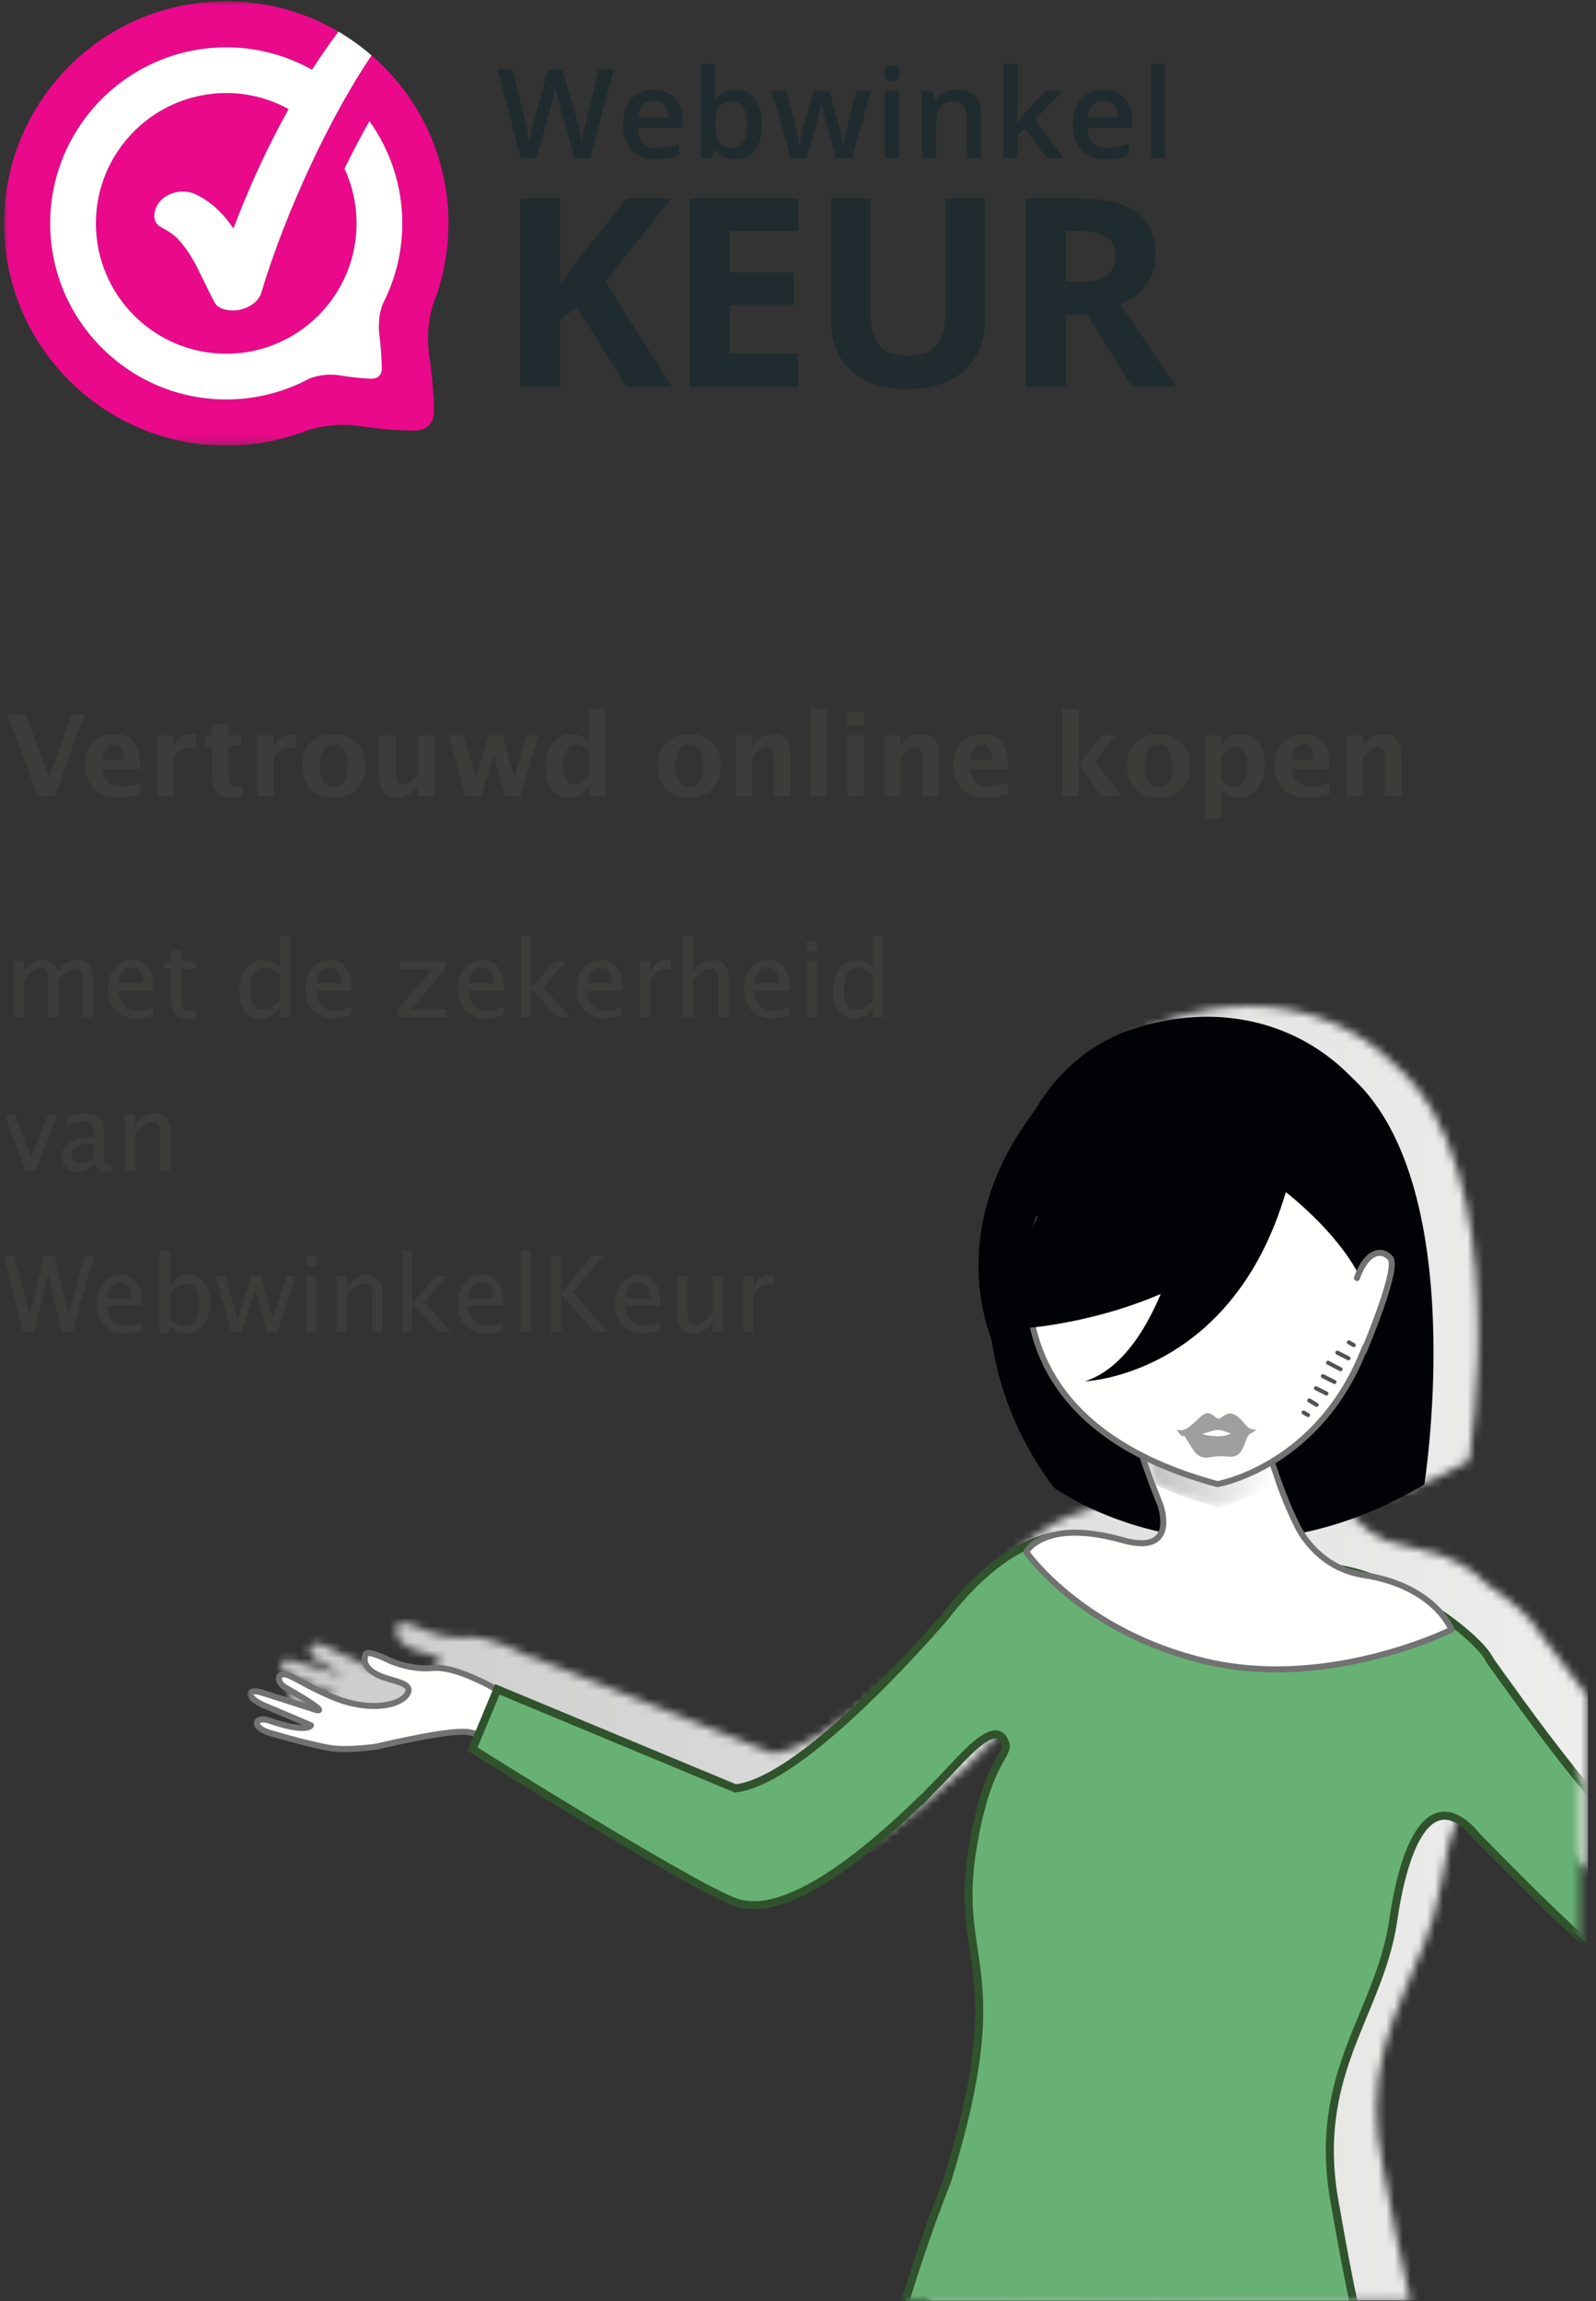 <?xml version="1.0" encoding="UTF-8"?>
<svg width="197px" height="284px" viewBox="0 0 197 284" version="1.1" xmlns="http://www.w3.org/2000/svg" xmlns:xlink="http://www.w3.org/1999/xlink">
    <rect x="0" y="0" width="197" height="284" fill="#333333" stroke="none"/>
    <title>wwk_banner_vertical_transp-200x300</title>
    <defs>
        <path d="M79.928,159.771 C81.268,154.881 83.471,147.804 86.821,139.612 C89.94,129.849 90.797,123.81 90.797,119.315 C90.8,113.746 89.468,110.485 89.462,105.374 C89.462,103.78 89.594,102.018 89.939,99.96 C90.773,94.957 91.827,92.136 92.679,90.399 C93.546,88.671 94.144,87.981 94.105,87.565 C94.103,87.412 94.056,87.241 93.898,86.972 C93.674,86.616 93.497,86.539 93.212,86.528 C93.2,86.528 93.188,86.527 93.175,86.527 C92.495,86.527 91.232,87.409 89.977,88.61 C88.683,89.822 87.325,91.321 86.185,92.415 C85.952,92.642 85.721,92.868 85.487,93.095 C84.781,93.794 84.353,94.251 84.352,94.251 L84.104,94.518 L84.041,94.47 C77.246,100.806 69.209,107.011 63.081,107.044 C62.227,107.044 61.41,106.92 60.64,106.649 C54.831,104.603 27.833,88.246 27.809,88.235 L27.526,88.065 L28.281,86.321 C28.043,86.271 27.806,86.222 27.566,86.177 C27.377,86.138 27.116,86.118 26.803,86.118 C26.8,86.118 26.797,86.118 26.794,86.118 C23.724,86.118 16.179,87.884 16.145,87.894 C16.136,87.894 14.109,88.188 12.131,88.188 C11.653,88.188 11.176,88.173 10.729,88.131 C8.435,87.899 2.717,86.259 2.703,86.259 C1.504,85.893 0.878,85.415 0.84,84.804 C0.846,84.307 1.346,84.061 1.878,84.058 C2.147,84.058 2.452,84.113 2.789,84.227 C4.862,84.911 6.091,85.097 6.791,85.097 C6.793,85.097 6.795,85.097 6.797,85.097 C6.936,85.097 7.055,85.089 7.154,85.077 L2.537,83.181 C0.915,82.582 0.074,82.001 4.88498131e-15,81.307 C0.006,80.873 0.452,80.698 0.866,80.698 C1.156,80.698 1.505,80.759 1.924,80.886 C4.043,81.528 6.664,82.345 7.87,82.723 C7.548,82.511 7.163,82.274 6.779,82.046 C5.808,81.469 4.837,80.936 4.842,80.936 C4.842,80.936 4.842,80.936 4.842,80.937 C4.031,80.558 3.59,79.992 3.579,79.444 C3.579,79.233 3.66,79.017 3.827,78.87 C3.992,78.723 4.22,78.649 4.47,78.649 C4.474,78.649 4.477,78.649 4.48,78.649 C4.738,78.649 5.027,78.718 5.355,78.866 C6.754,79.483 7.952,80.286 10.646,81.386 C12.504,82.143 14.268,82.456 15.744,82.456 C15.758,82.456 15.771,82.456 15.785,82.456 C17.666,82.456 19.064,81.912 19.549,81.267 C19.708,81.06 19.751,80.915 19.751,80.825 C19.782,80.644 19.467,80.383 18.82,80.164 C18.2,79.944 17.38,79.763 16.67,79.509 C15.818,79.19 14.314,78.528 14.278,77.139 C14.277,76.909 14.323,76.669 14.421,76.423 C14.536,76.158 14.799,76.096 14.995,76.096 C15.005,76.096 15.014,76.096 15.023,76.097 C15.991,76.114 17.867,77.063 17.891,77.063 C17.906,77.063 18.399,77.281 19.183,77.499 C19.97,77.718 21.049,77.937 22.228,77.937 C22.508,77.937 22.791,77.924 23.08,77.897 C23.222,77.886 23.368,77.879 23.517,77.876 C26.379,77.892 30.473,80.143 30.859,80.351 L30.903,80.248 L60.847,92.246 C67.893,91.456 80.887,78.16 86.567,71.862 C89.143,68.602 93.673,63.825 99.355,62.255 C100.279,61.908 101.496,61.651 103.095,61.651 C103.107,61.651 103.119,61.651 103.131,61.651 C104.735,61.651 106.715,61.902 109.15,62.564 C110.074,62.812 110.828,62.917 111.428,62.917 C112.746,62.896 113.349,62.442 113.625,61.808 C105.478,60.038 100.503,56.532 100.503,56.532 C95.491,50.077 93.475,43.711 92.738,38.797 C91.176,34.805 88.317,23.709 98.044,11.359 C100.748,6.906 104.735,3.344 109.943,1.612 C113.226,0.521 116.474,3.08086889e-15 119.595,3.08086889e-15 C126.554,3.08086889e-15 132.881,2.589 137.544,7.219 C152.588,20.218 146.684,56.153 146.684,56.153 C141.394,59.173 136.34,60.956 131.638,61.909 C131.932,62.354 132.333,62.894 132.873,63.466 C133.733,64.372 134.927,65.32 136.494,65.987 C137.623,66.19 138.772,66.495 139.923,66.884 C144.714,67.752 147.435,69.761 148.88,71.342 C152.08,73.458 154.504,75.695 155.235,77.126 C156.076,78.224 158.365,81.387 161.388,85.269 L161.388,106.807 C158.197,103.824 155.275,100.935 153.033,98.745 C151.545,97 150.247,96.289 149.206,96.289 C149.202,96.289 149.198,96.289 149.194,96.289 C149.186,96.289 149.178,96.289 149.17,96.289 C147.871,96.289 146.633,97.422 145.583,99.624 C144.536,101.819 143.714,104.991 143.157,108.776 C141.575,118.456 135.275,124.915 135.29,136.105 C135.29,138.228 135.514,140.518 136.041,143.056 C137.22,149.706 138.476,155.523 139.452,159.771 L79.928,159.771 L79.928,159.771 Z" id="path-1"></path>
        <linearGradient x1="19.306%" y1="74.801%" x2="142.268%" y2="74.801%" id="linearGradient-3">
            <stop stop-color="#CBCCCB" offset="0%"></stop>
            <stop stop-color="#FFFFFE" offset="100%"></stop>
        </linearGradient>
        <polygon id="path-4" points="7.10542736e-15 8.8817842e-16 164.516 8.8817842e-16 164.516 95.097 7.10542736e-15 95.097"></polygon>
        <polygon id="path-6" points="7.10542736e-15 8.8817842e-16 164.516 8.8817842e-16 164.516 95.097 7.10542736e-15 95.097"></polygon>
        <polygon id="path-8" points="7.10542736e-15 8.8817842e-16 164.516 8.8817842e-16 164.516 95.097 7.10542736e-15 95.097"></polygon>
        <path d="M16.225,3.378 C15.896,2.481 15.589,1.582 15.303,0.701 C11.746,2.844 8.883,3.335 8.883,3.335 C5.43,2.404 2.498,1.27 4.99600361e-16,-5.55111512e-16 C0.466,1.435 0.938,2.74 1.321,3.74 C3.55,4.78 6.102,5.716 9.028,6.504 C9.028,6.504 12.315,5.932 16.225,3.378" id="path-10"></path>
        <linearGradient x1="0%" y1="49.992%" x2="99.998%" y2="49.992%" id="linearGradient-12">
            <stop stop-color="#BBBCBB" offset="0%"></stop>
            <stop stop-color="#FFFFFE" offset="100%"></stop>
        </linearGradient>
        <path d="M10.015,8.675 C10.015,8.675 8.304,24.209 0,27.751 C0,27.751 19.142,25.36 23.019,-5.55111512e-16" id="path-13"></path>
        <polygon id="path-15" points="0 -8.60422844e-16 144.656 -8.60422844e-16 144.656 54.803 0 54.803"></polygon>
        <polygon id="path-17" points="0 -8.60422844e-16 144.656 -8.60422844e-16 144.656 54.803 0 54.803"></polygon>
    </defs>
    <g id="Page-1" stroke="none" stroke-width="1" fill="none" fill-rule="evenodd">
        <g id="wwk_banner_vertical_transp-200x300" transform="translate(0.483, 0.147)">
            <g id="Anna" transform="translate(30.02, 124.022)">
                <g id="Fill-1-Clipped" transform="translate(4.118, -0)">
                    <mask id="mask-2" fill="white">
                        <use xlink:href="#path-1"></use>
                    </mask>
                    <g id="path-1"></g>
                    <polygon id="Fill-1" fill="url(#linearGradient-3)" fill-rule="nonzero" mask="url(#mask-2)" points="-38.611 159.771 161.388 159.771 161.388 -6.622 -38.611 -6.622"></polygon>
                </g>
                <path d="M36.877,92.363 C36.877,92.363 32.309,90.608 27.429,89.632 C25.135,89.171 16.02,91.396 16.02,91.396 C16.02,91.396 12.939,91.861 10.732,91.637 C8.527,91.41 2.842,89.723 2.842,89.723 C0.41,88.993 0.943,87.571 2.75,88.192 C7.466,89.809 7.883,88.779 7.883,88.779 L2.691,86.565 C-0.211,85.52 -0.29,84.07 1.897,84.76 C4.727,85.648 8.462,86.867 8.462,86.867 C10.429,87.363 5,84.269 5,84.269 C3.393,83.496 3.648,81.929 5.261,82.668 C6.615,83.286 7.823,84.124 10.508,85.264 C14.804,87.086 18.615,86.454 19.669,85.047 C20.721,83.634 18.32,83.4 16.685,82.792 C15.716,82.431 14.041,81.558 14.631,79.994 C14.857,79.396 17.671,80.814 17.671,80.814 C17.671,80.814 20.177,81.973 22.96,81.699 C25.743,81.426 30.512,84.198 30.512,84.198 C31.667,84.955 37.031,87.526 37.031,87.526" id="Fill-8" fill="#FFFFFE" fill-rule="nonzero"></path>
                <g id="Group-13" transform="translate(0, 64.678)">
                    <g id="Fill-9-Clipped">
                        <mask id="mask-5" fill="white">
                            <use xlink:href="#path-4"></use>
                        </mask>
                        <g id="path-4"></g>
                        <path d="M37.01,27.337 C36.999,27.333 32.42,25.572 27.502,24.589 L27.503,24.589 C27.249,24.539 26.954,24.519 26.616,24.519 C24.998,24.521 22.35,24.982 20.078,25.44 C17.81,25.899 15.935,26.356 15.932,26.357 L16.02,26.719 L15.964,26.351 C15.964,26.351 15.844,26.369 15.63,26.397 C14.987,26.48 13.512,26.648 12.093,26.648 C11.635,26.648 11.183,26.63 10.769,26.588 C9.719,26.482 7.742,26.005 6.055,25.556 C5.209,25.333 4.432,25.115 3.866,24.953 C3.3,24.792 2.948,24.688 2.947,24.687 L2.948,24.688 C2.404,24.525 2.035,24.329 1.822,24.155 C1.602,23.981 1.567,23.842 1.574,23.831 L1.574,23.829 L1.646,23.781 C1.703,23.756 1.804,23.734 1.94,23.734 C2.116,23.734 2.351,23.77 2.629,23.867 L2.63,23.867 C4.727,24.585 6.001,24.795 6.808,24.796 C7.322,24.796 7.652,24.71 7.874,24.591 C8.098,24.474 8.2,24.314 8.227,24.241 C8.303,24.052 8.215,23.838 8.029,23.758 L2.837,21.544 L2.817,21.536 C2.057,21.263 1.507,20.962 1.166,20.701 C0.995,20.571 0.878,20.45 0.812,20.361 L0.751,20.257 L0.744,20.234 L0.741,20.234 L0.744,20.234 L0.741,20.234 L0.743,20.234 L0.64,20.234 L0.727,20.287 L0.743,20.234 L0.64,20.234 L0.727,20.287 L0.656,20.244 L0.707,20.311 L0.727,20.287 L0.656,20.244 L0.707,20.311 L0.715,20.307 C0.739,20.295 0.816,20.275 0.938,20.276 C1.127,20.275 1.417,20.32 1.786,20.438 C3.199,20.881 4.841,21.408 6.127,21.823 C7.414,22.238 8.346,22.542 8.348,22.543 L8.371,22.55 C8.534,22.59 8.656,22.614 8.783,22.615 C8.853,22.613 8.928,22.613 9.037,22.559 L9.198,22.412 L9.262,22.188 C9.254,22.004 9.187,21.938 9.142,21.869 C9.049,21.75 8.936,21.653 8.79,21.537 C8.287,21.14 7.397,20.583 6.619,20.112 C5.842,19.642 5.185,19.268 5.183,19.267 L5.161,19.254 C4.502,18.945 4.272,18.492 4.286,18.322 L4.32,18.22 C4.338,18.203 4.387,18.171 4.516,18.17 C4.646,18.169 4.848,18.209 5.107,18.329 L5.107,18.33 C6.419,18.927 7.656,19.779 10.363,20.929 C12.282,21.743 14.112,22.082 15.666,22.082 C16.67,22.082 17.56,21.94 18.292,21.689 C19.023,21.435 19.603,21.074 19.965,20.592 L19.966,20.591 C20.172,20.314 20.297,20.036 20.298,19.743 C20.3,19.38 20.087,19.084 19.838,18.896 C19.461,18.606 18.958,18.434 18.417,18.264 C17.876,18.097 17.298,17.945 16.814,17.765 C16.422,17.62 15.908,17.382 15.518,17.065 C15.124,16.743 14.878,16.382 14.879,15.949 C14.879,15.8 14.908,15.637 14.978,15.449 L14.825,15.39 L14.891,15.546 L14.978,15.449 L14.825,15.39 L14.891,15.546 L14.881,15.523 L14.888,15.548 L14.891,15.546 L14.881,15.523 L14.888,15.548 L14.956,15.542 C15.083,15.54 15.334,15.59 15.606,15.676 C16.019,15.804 16.499,16.004 16.87,16.171 C17.242,16.337 17.504,16.469 17.504,16.469 L17.516,16.475 C17.542,16.485 19.581,17.433 22.088,17.436 C22.385,17.436 22.689,17.423 22.997,17.392 C23.114,17.38 23.236,17.375 23.364,17.375 C24.666,17.37 26.434,17.98 27.845,18.603 C28.553,18.914 29.175,19.225 29.619,19.458 C29.841,19.574 30.019,19.671 30.14,19.739 C30.262,19.807 30.326,19.843 30.326,19.843 L30.512,19.521 L30.309,19.833 C30.929,20.238 32.547,21.06 34.04,21.802 C35.528,22.54 36.871,23.184 36.872,23.184 C37.057,23.274 37.278,23.195 37.367,23.009 C37.455,22.824 37.377,22.601 37.191,22.513 C37.188,22.511 35.852,21.871 34.37,21.135 C32.892,20.402 31.25,19.561 30.715,19.209 L30.699,19.199 C30.691,19.194 29.598,18.559 28.143,17.92 C26.684,17.284 24.877,16.634 23.364,16.63 C23.215,16.63 23.068,16.636 22.924,16.651 C22.642,16.679 22.363,16.691 22.088,16.691 C20.929,16.691 19.856,16.467 19.077,16.242 C18.688,16.129 18.371,16.017 18.154,15.934 C18.046,15.892 17.962,15.857 17.907,15.833 L17.827,15.799 L17.671,16.136 L17.837,15.803 C17.833,15.801 17.347,15.556 16.754,15.309 C16.457,15.186 16.135,15.06 15.826,14.965 C15.515,14.87 15.227,14.799 14.956,14.797 C14.841,14.798 14.724,14.809 14.599,14.862 C14.476,14.91 14.34,15.029 14.284,15.185 C14.184,15.447 14.137,15.704 14.137,15.949 C14.138,16.69 14.565,17.255 15.052,17.645 C15.543,18.042 16.119,18.3 16.556,18.464 C17.266,18.727 18.079,18.915 18.687,19.139 C18.991,19.248 19.239,19.37 19.383,19.484 C19.531,19.604 19.552,19.669 19.555,19.743 C19.556,19.81 19.523,19.944 19.371,20.146 L19.372,20.145 C19.141,20.457 18.689,20.765 18.051,20.984 C17.415,21.203 16.601,21.337 15.666,21.337 C14.219,21.337 12.483,21.02 10.653,20.243 C7.991,19.113 6.811,18.292 5.415,17.651 C5.085,17.501 4.788,17.426 4.516,17.425 C4.252,17.424 4.001,17.502 3.817,17.672 C3.632,17.841 3.542,18.086 3.544,18.322 C3.558,18.932 4.019,19.526 4.84,19.927 L5,19.591 L4.817,19.915 C4.818,19.915 5.058,20.052 5.421,20.265 C5.966,20.585 6.783,21.072 7.459,21.512 C7.795,21.732 8.097,21.939 8.304,22.101 C8.407,22.182 8.487,22.251 8.528,22.295 L8.551,22.32 L8.556,22.326 L8.753,22.188 L8.52,22.188 C8.526,22.304 8.559,22.324 8.556,22.326 L8.753,22.188 L8.52,22.188 L8.849,22.188 L8.572,22.01 L8.52,22.188 L8.849,22.188 L8.572,22.01 L8.833,22.178 L8.74,21.879 L8.572,22.01 L8.833,22.178 L8.74,21.879 L8.783,22.02 L8.783,21.87 L8.74,21.879 L8.783,22.02 L8.783,21.87 C8.771,21.872 8.683,21.861 8.553,21.827 L8.462,22.189 L8.577,21.834 C8.576,21.834 4.841,20.615 2.008,19.726 C1.588,19.594 1.237,19.531 0.938,19.531 C0.709,19.532 0.507,19.564 0.323,19.674 C0.137,19.776 -0.008,20.01 -0,20.234 C0.003,20.452 0.092,20.632 0.213,20.801 C0.583,21.296 1.342,21.791 2.567,22.238 L2.691,21.887 L2.547,22.23 L7.738,24.444 L7.883,24.101 L7.539,23.961 L7.716,24.033 L7.571,23.903 L7.539,23.961 L7.716,24.033 L7.571,23.903 L7.55,23.919 C7.493,23.957 7.293,24.052 6.808,24.051 C6.132,24.052 4.921,23.866 2.87,23.161 C2.528,23.044 2.217,22.988 1.94,22.988 C1.655,22.989 1.402,23.045 1.191,23.182 C0.981,23.314 0.826,23.567 0.831,23.831 C0.837,24.186 1.044,24.481 1.357,24.736 C1.675,24.991 2.125,25.218 2.735,25.401 L2.736,25.402 C2.738,25.402 4.163,25.826 5.865,26.278 C7.571,26.729 9.541,27.209 10.694,27.329 C11.142,27.375 11.616,27.393 12.093,27.393 C14.059,27.392 16.065,27.088 16.075,27.087 L16.108,27.081 C16.109,27.081 16.572,26.968 17.321,26.797 C19.556,26.283 24.368,25.26 26.616,25.264 C26.923,25.264 27.18,25.284 27.356,25.32 L27.357,25.32 C29.777,25.804 32.127,26.482 33.871,27.04 C34.742,27.32 35.462,27.568 35.963,27.747 C36.464,27.926 36.744,28.033 36.744,28.033 C36.936,28.106 37.151,28.011 37.224,27.818 C37.297,27.627 37.201,27.411 37.01,27.337" id="Fill-9" fill="#717271" fill-rule="nonzero" mask="url(#mask-5)"></path>
                    </g>
                    <g id="Fill-11-Clipped">
                        <mask id="mask-7" fill="white">
                            <use xlink:href="#path-6"></use>
                        </mask>
                        <g id="path-4"></g>
                        <path d="M212.227,34.746 L182.845,46.966 C174.052,46.007 156.077,19.699 153.444,16.145 C151.49,11.815 131.747,-1.737 125.401,8.049 C120.402,6.142 113.897,3.771 106.04,1.145 C97.211,-1.808 89.696,6.012 86.097,10.761 C80.379,17.299 67.54,31.084 60.269,31.88 L30.886,19.656 L27.819,27.029 C27.819,27.029 54.616,43.874 60.25,45.924 C66.165,48.077 75.599,40.745 83.265,33.247 L83.308,33.283 C83.308,33.283 83.737,32.805 84.441,32.08 C84.673,31.847 84.905,31.614 85.133,31.381 C87.868,28.662 91.965,23.376 93.384,25.865 C94.548,27.909 91.447,27.422 89.509,39.473 C87.22,53.714 94.547,53.857 86.41,80.295 C80.072,96.39 77.885,108.285 77.885,108.285 L78.292,108.286 L78.274,108.48 C78.274,112.45 91.112,120.09 106.946,120.338 C131.875,120.727 140.27,112.367 140.27,112.367 C140.27,112.163 139.44,108.073 139.353,107.874 C138.769,105.343 136.461,95.904 134.39,83.782 C131.101,67.334 139.623,60.079 141.432,48.414 C142.98,37.529 146.548,31.415 151.894,37.918 C159.816,45.945 176.504,63.328 182.862,61.012 C188.497,58.961 215.294,42.118 215.294,42.118 L212.227,34.746" id="Fill-11" fill="#67B174" fill-rule="nonzero" mask="url(#mask-7)"></path>
                    </g>
                    <g id="Fill-12-Clipped">
                        <mask id="mask-9" fill="white">
                            <use xlink:href="#path-8"></use>
                        </mask>
                        <g id="path-4"></g>
                        <path d="M212.227,34.746 L212.038,34.287 L182.655,46.507 L182.845,46.966 L182.899,46.473 C181.912,46.367 180.724,45.886 179.423,45.089 C174.853,42.304 168.993,35.757 164.042,29.538 C159.081,23.312 155.004,17.42 153.842,15.849 L153.444,16.145 L153.896,15.941 C153.463,15.001 152.453,13.869 151.03,12.604 C148.897,10.717 145.84,8.6 142.513,6.941 C139.184,5.285 135.591,4.082 132.352,4.079 C130.875,4.079 129.467,4.332 128.207,4.926 C126.947,5.519 125.841,6.457 124.986,7.778 L125.401,8.049 L125.576,7.584 C120.572,5.675 114.06,3.302 106.197,0.674 C104.806,0.209 103.44,8.8817842e-16 102.117,8.8817842e-16 C98.419,0.002 95.08,1.62 92.292,3.721 C89.502,5.825 87.248,8.423 85.703,10.46 L86.097,10.761 L85.725,10.433 C82.874,13.695 78.243,18.764 73.434,23.105 C71.03,25.275 68.582,27.263 66.299,28.747 C64.02,30.234 61.898,31.207 60.216,31.386 L60.269,31.88 L60.459,31.421 L30.618,19.007 L27.201,27.226 L27.556,27.45 C27.558,27.451 34.259,31.663 41.667,36.133 C45.37,38.369 49.252,40.668 52.563,42.54 C55.88,44.412 58.603,45.85 60.082,46.391 C60.856,46.672 61.68,46.802 62.536,46.802 C65.657,46.794 69.208,45.123 72.855,42.66 C76.497,40.194 80.226,36.912 83.61,33.603 L83.265,33.247 L82.954,33.633 L82.998,33.67 L83.364,33.964 L83.676,33.615 C83.677,33.615 83.78,33.499 83.972,33.292 C84.166,33.084 84.446,32.786 84.795,32.426 L84.441,32.08 L84.79,32.431 C85.024,32.198 85.257,31.964 85.486,31.729 L85.133,31.381 L85.481,31.734 C86.619,30.602 87.962,29.065 89.241,27.821 C89.877,27.2 90.499,26.654 91.051,26.278 C91.6,25.895 92.082,25.705 92.366,25.713 C92.495,25.714 92.584,25.74 92.673,25.794 C92.761,25.848 92.856,25.941 92.954,26.112 C93.106,26.379 93.143,26.536 93.144,26.67 C93.148,26.853 93.049,27.114 92.792,27.571 C92.414,28.251 91.765,29.296 91.076,31.111 C90.384,32.93 89.642,35.531 89.021,39.395 C88.679,41.517 88.548,43.338 88.549,44.98 C88.549,47.611 88.884,49.779 89.214,51.988 C89.544,54.198 89.868,56.453 89.868,59.313 C89.868,63.919 89.024,70.118 85.938,80.149 L86.41,80.295 L85.95,80.112 C79.595,96.249 77.402,108.172 77.398,108.195 L77.29,108.78 L78.291,108.783 L78.292,108.286 L77.8,108.236 L77.781,108.43 L77.779,108.455 L77.779,108.48 C77.781,109.112 78.027,109.749 78.441,110.39 C79.17,111.51 80.437,112.678 82.148,113.838 C87.277,117.304 96.443,120.666 106.939,120.835 C107.509,120.843 108.069,120.848 108.621,120.848 C132.362,120.853 140.534,112.81 140.619,112.719 L140.765,112.573 L140.765,112.367 L140.75,112.212 C140.699,111.871 140.495,110.828 140.288,109.818 C140.185,109.315 140.083,108.826 140,108.449 C139.959,108.26 139.923,108.099 139.894,107.976 L139.854,107.818 L139.808,107.676 L139.353,107.874 L139.835,107.761 C139.25,105.225 136.946,95.803 134.878,83.697 L134.876,83.69 L134.875,83.683 C134.358,81.097 134.138,78.747 134.138,76.576 C134.139,70.836 135.675,66.328 137.426,61.986 C139.174,57.648 141.145,53.482 141.923,48.49 L141.923,48.484 C142.473,44.609 143.285,41.353 144.317,39.112 C144.83,37.991 145.4,37.129 145.989,36.57 C146.583,36.009 147.166,35.749 147.795,35.747 C148.291,35.747 148.844,35.914 149.47,36.314 C150.094,36.713 150.781,37.344 151.512,38.234 L151.526,38.252 L151.542,38.267 C155.258,42.031 160.912,47.866 166.538,52.77 C169.352,55.222 172.157,57.442 174.727,59.061 C177.3,60.675 179.621,61.71 181.574,61.719 C182.088,61.719 182.577,61.643 183.031,61.478 C184.511,60.938 187.232,59.5 190.549,57.627 C200.48,52.015 215.553,42.541 215.556,42.539 L215.913,42.315 L212.494,34.097 L212.038,34.287 L212.227,34.746 L211.77,34.937 L214.838,42.309 L215.294,42.118 L215.032,41.698 C215.03,41.698 214.613,41.96 213.87,42.425 C211.268,44.049 204.685,48.141 198.14,52.048 C194.868,54.002 191.604,55.91 188.856,57.439 C186.112,58.967 183.862,60.122 182.694,60.545 C182.364,60.665 181.992,60.725 181.574,60.725 C179.982,60.734 177.748,59.799 175.253,58.219 C167.741,53.493 157.817,43.217 152.246,37.568 L151.894,37.918 L152.276,37.602 C151.497,36.655 150.744,35.952 150.002,35.476 C149.26,35.001 148.518,34.754 147.795,34.754 C146.872,34.752 146.023,35.162 145.308,35.849 C144.228,36.883 143.368,38.532 142.647,40.657 C141.929,42.784 141.362,45.394 140.942,48.344 L141.432,48.414 L140.943,48.337 C140.198,53.154 138.274,57.239 136.508,61.614 C134.744,65.985 133.147,70.653 133.148,76.576 C133.148,78.815 133.375,81.233 133.904,83.879 L134.39,83.782 L133.902,83.865 C135.975,96.004 138.288,105.46 138.871,107.986 L138.882,108.03 L138.9,108.071 L139.203,107.939 L138.89,108.046 L138.9,108.071 L139.203,107.939 L138.89,108.046 L138.89,108.047 C138.909,108.106 138.987,108.44 139.075,108.855 C139.211,109.485 139.388,110.351 139.532,111.075 C139.603,111.437 139.665,111.765 139.71,112.008 C139.732,112.129 139.75,112.23 139.762,112.301 L139.774,112.382 L139.776,112.395 L140.067,112.367 L139.775,112.367 L139.776,112.395 L140.067,112.367 L139.775,112.367 L140.27,112.367 L139.921,112.014 L139.906,112.029 C139.498,112.411 131.407,119.85 108.621,119.855 C108.074,119.855 107.518,119.851 106.954,119.842 C99.115,119.72 92.006,117.763 86.881,115.355 C84.32,114.153 82.255,112.836 80.853,111.6 C80.153,110.983 79.618,110.386 79.271,109.848 C78.921,109.31 78.766,108.839 78.769,108.48 L78.274,108.48 L78.766,108.529 L78.785,108.336 L78.839,107.79 L77.887,107.788 L77.885,108.285 L78.372,108.374 C78.372,108.374 78.405,108.195 78.477,107.841 C78.978,105.365 81.339,94.525 86.87,80.478 L86.877,80.46 L86.883,80.442 C89.988,70.353 90.858,64.047 90.858,59.313 C90.858,56.377 90.523,54.053 90.193,51.84 C89.862,49.626 89.539,47.525 89.539,44.98 C89.539,43.391 89.664,41.627 89.998,39.553 C90.815,34.471 91.834,31.667 92.638,29.964 C93.042,29.111 93.391,28.532 93.657,28.055 C93.917,27.58 94.129,27.176 94.134,26.67 C94.135,26.313 94.015,25.969 93.814,25.619 C93.653,25.336 93.447,25.104 93.193,24.948 C92.941,24.79 92.65,24.719 92.366,24.72 C91.727,24.727 91.123,25.03 90.492,25.457 C89.551,26.104 88.55,27.081 87.562,28.108 C86.575,29.134 85.608,30.209 84.784,31.029 L84.783,31.03 L84.78,31.033 C84.554,31.264 84.324,31.496 84.091,31.728 L84.088,31.73 L84.086,31.733 C83.376,32.465 82.944,32.947 82.941,32.951 L83.308,33.283 L83.619,32.895 L83.574,32.86 L83.233,32.583 L82.918,32.891 C79.563,36.174 75.867,39.423 72.301,41.837 C68.737,44.255 65.295,45.817 62.536,45.809 C61.779,45.809 61.073,45.695 60.42,45.456 C59.081,44.973 56.341,43.536 53.049,41.674 C48.102,38.878 41.858,35.111 36.853,32.043 C34.35,30.509 32.157,29.15 30.59,28.175 C29.022,27.199 28.085,26.609 28.082,26.607 L27.819,27.029 L28.276,27.22 L31.152,20.304 L60.197,32.388 L60.324,32.374 C62.277,32.155 64.487,31.106 66.837,29.58 C73.872,24.999 82.164,16.007 86.469,11.089 L86.48,11.076 L86.491,11.062 C87.998,9.071 90.204,6.536 92.887,4.516 C95.571,2.491 98.717,0.992 102.117,0.993 C103.336,0.993 104.593,1.185 105.884,1.617 C113.732,4.24 120.232,6.608 125.225,8.513 L125.598,8.655 L125.816,8.319 C126.578,7.145 127.528,6.346 128.628,5.825 C129.728,5.307 130.986,5.072 132.352,5.072 C136.343,5.064 141.207,7.11 145.209,9.574 C147.212,10.804 149.004,12.135 150.375,13.349 C151.745,14.555 152.698,15.676 152.994,16.35 L153.015,16.398 L153.047,16.441 C154.351,18.202 159.517,25.687 165.454,32.847 C168.425,36.429 171.589,39.932 174.582,42.616 C176.079,43.958 177.533,45.096 178.908,45.937 C180.283,46.777 181.58,47.326 182.792,47.46 L182.918,47.474 L212.417,35.204 L212.227,34.746 L211.77,34.937 L212.227,34.746" id="Fill-12" fill="#30522C" fill-rule="nonzero" mask="url(#mask-9)"></path>
                    </g>
                </g>
                <path d="M91.834,31.836 C91.834,31.836 89.122,45.446 99.584,59.442 C99.584,59.442 119.734,74.215 145.308,59.052 C145.308,59.052 151.894,17.454 133.292,6.568" id="Fill-14" fill="#000206" fill-rule="nonzero"></path>
                <path d="M144.155,29.781 C143.984,8.566 126.968,-3.248 108.932,2.979 C93.942,8.155 89.179,29.244 96.086,42.38 C101.537,52.742 119.299,60.822 124.973,61.434 L123.869,57.883 C123.869,57.883 144.278,45.441 144.155,29.781" id="Fill-15" fill="#000206" fill-rule="nonzero"></path>
                <path d="M148.664,76.966 C148.664,76.966 146.628,71.592 137.815,70.229 C131.784,69.296 129.547,64.007 129.547,64.007 C125.931,56.75 123.865,46.384 123.865,46.384 L108.62,45.666 C108.243,50.978 112.702,61.505 112.702,61.505 C112.702,61.505 115.081,67.897 108.069,65.924 C98.364,63.193 96.17,67.374 96.17,67.374 C96.17,67.374 102.886,77.158 118.182,80.854 C133.475,84.55 148.664,76.966 148.664,76.966" id="Fill-16" fill="#FFFFFE" fill-rule="nonzero"></path>
                <path d="M148.664,76.966 L149.01,76.834 C148.994,76.76 146.835,71.239 137.871,69.86 C134.956,69.409 132.967,67.911 131.693,66.516 C131.056,65.82 130.603,65.151 130.309,64.657 C130.162,64.411 130.056,64.209 129.987,64.07 L129.911,63.912 L129.888,63.862 L129.879,63.841 C128.089,60.249 126.671,55.86 125.707,52.374 C125.225,50.632 124.855,49.114 124.605,48.033 C124.357,46.952 124.229,46.312 124.229,46.31 C124.195,46.144 124.052,46.019 123.881,46.011 L108.638,45.294 C108.436,45.284 108.265,45.437 108.25,45.64 C108.234,45.865 108.226,46.098 108.226,46.338 C108.23,49.164 109.268,52.967 110.298,56.093 C111.329,59.215 112.358,61.644 112.361,61.65 L112.702,61.505 L112.355,61.635 L112.369,61.674 C112.436,61.868 112.721,62.763 112.719,63.664 C112.72,64.254 112.598,64.827 112.275,65.228 C111.953,65.626 111.422,65.924 110.406,65.929 C109.821,65.93 109.083,65.823 108.17,65.566 C105.753,64.885 103.786,64.626 102.187,64.626 C99.741,64.624 98.157,65.238 97.187,65.874 C96.216,66.509 95.864,67.157 95.842,67.2 C95.777,67.323 95.786,67.47 95.864,67.585 C95.894,67.627 102.673,77.488 118.094,81.216 C121.124,81.948 124.146,82.241 127.046,82.241 C138.945,82.238 148.802,77.31 148.829,77.299 C149,77.214 149.079,77.012 149.01,76.834 L148.664,76.966 L148.499,76.632 C148.498,76.633 148.352,76.705 148.064,76.838 C146.051,77.765 137.28,81.498 127.046,81.496 C124.195,81.496 121.232,81.208 118.268,80.492 C110.682,78.658 105.229,75.318 101.673,72.438 C99.896,70.999 98.592,69.673 97.736,68.712 C97.307,68.231 96.99,67.841 96.782,67.572 C96.677,67.438 96.6,67.334 96.549,67.264 L96.476,67.162 L96.17,67.374 L96.499,67.548 L96.443,67.518 L96.498,67.549 L96.499,67.548 L96.443,67.518 L96.498,67.549 C96.514,67.522 96.82,66.982 97.674,66.446 C98.528,65.911 99.935,65.371 102.187,65.371 C103.705,65.37 105.606,65.617 107.969,66.283 C108.93,66.553 109.731,66.674 110.406,66.674 C111.567,66.68 112.379,66.296 112.855,65.693 C113.33,65.093 113.461,64.347 113.462,63.664 C113.46,62.465 113.057,61.397 113.05,61.375 L113.044,61.359 C113.043,61.357 112.791,60.76 112.407,59.771 C111.832,58.286 110.97,55.93 110.253,53.441 C109.536,50.953 108.968,48.325 108.969,46.338 C108.969,46.114 108.977,45.898 108.991,45.693 L108.62,45.666 L108.604,46.038 L123.847,46.756 L123.865,46.384 L123.5,46.457 C123.505,46.472 125.567,56.845 129.215,64.174 L129.547,64.007 L129.205,64.153 C129.216,64.179 129.791,65.536 131.146,67.02 C132.497,68.503 134.642,70.115 137.758,70.597 C142.096,71.269 144.73,72.916 146.291,74.38 C147.07,75.113 147.58,75.801 147.894,76.303 C148.05,76.553 148.158,76.757 148.225,76.896 L148.298,77.053 L148.313,77.09 L148.316,77.098 L148.664,76.966 L148.499,76.632 L148.664,76.966" id="Fill-17" fill="#717271" fill-rule="nonzero"></path>
                <path d="M102.222,23.551 C102.222,23.551 90.634,33.992 92.6,42.83 C92.6,42.83 83.389,25.824 101.676,7.889" id="Fill-18" fill="#000206" fill-rule="nonzero"></path>
                <g id="Fill-19-Clipped" transform="translate(110.766, 55.339)">
                    <mask id="mask-11" fill="white">
                        <use xlink:href="#path-10"></use>
                    </mask>
                    <g id="path-6"></g>
                    <path d="M16.225,3.378 C15.896,2.481 15.589,1.582 15.303,0.701 C11.746,2.844 8.883,3.335 8.883,3.335 C5.43,2.404 2.498,1.27 4.99600361e-16,-5.55111512e-16 C0.466,1.435 0.938,2.74 1.321,3.74 C3.55,4.78 6.102,5.716 9.028,6.504 C9.028,6.504 12.315,5.932 16.225,3.378" id="Fill-19" fill="url(#linearGradient-12)" fill-rule="nonzero" mask="url(#mask-11)"></path>
                </g>
                <path d="M97.722,26.278 C97.722,26.278 88.302,50.503 119.777,59.007 C119.777,59.007 143.208,55.007 140.466,20.312" id="Fill-22" fill="#FFFFFE" fill-rule="nonzero"></path>
                <path d="M97.375,26.142 C97.365,26.17 96.031,29.604 96.03,34.369 C96.029,38.349 96.967,43.268 100.409,47.859 C103.849,52.451 109.778,56.692 119.681,59.366 L119.839,59.374 C119.88,59.366 125.172,58.459 130.478,53.795 C135.785,49.135 141.065,40.7 141.06,25.788 C141.06,24.044 140.989,22.209 140.836,20.282 C140.82,20.078 140.641,19.925 140.436,19.941 C140.232,19.956 140.08,20.136 140.096,20.342 C140.246,22.25 140.318,24.064 140.318,25.788 C140.313,40.526 135.138,48.7 129.988,53.236 C127.412,55.502 124.835,56.855 122.905,57.641 C121.94,58.033 121.137,58.283 120.579,58.435 C120.299,58.512 120.081,58.564 119.933,58.595 C119.785,58.627 119.715,58.639 119.715,58.639 L119.777,59.007 L119.874,58.647 C110.086,56.002 104.326,51.846 101.002,47.411 C97.678,42.976 96.773,38.235 96.772,34.369 C96.772,32.057 97.098,30.061 97.423,28.646 C97.585,27.939 97.747,27.378 97.869,26.994 C97.93,26.803 97.98,26.656 98.015,26.557 C98.049,26.459 98.067,26.413 98.067,26.413 C98.141,26.222 98.047,26.006 97.856,25.931 C97.665,25.856 97.449,25.951 97.375,26.143" id="Fill-23" fill="#717271" fill-rule="nonzero"></path>
                <g id="Fill-24-Clipped" transform="translate(107.709, 21.588)">
                    <mask id="mask-14" fill="white">
                        <use xlink:href="#path-13"></use>
                    </mask>
                    <g id="path-9"></g>
                    <path d="M10.015,8.675 C10.015,8.675 8.304,24.209 0,27.751 C0,27.751 19.142,25.36 23.019,-5.55111512e-16" id="Fill-24" mask="url(#mask-14)"></path>
                </g>
                <path d="M136.784,14.859 C148.15,23.153 138.217,41.299 138.217,41.299 C141.507,32.989 128.05,22.84 128.05,22.84 C119.357,38.13 96.237,39.741 96.237,39.741 C96.237,39.741 94.355,31.712 98.032,25.027" id="Fill-27" fill="#000206" fill-rule="nonzero"></path>
                <path d="M115.09,28.208 C115.09,28.208 112.009,43.526 103.424,46.314 C103.424,46.314 122.702,45.639 128.814,20.724" id="Fill-28" fill="#000206" fill-rule="nonzero"></path>
                <path d="M137.811,42.669 C137.811,42.669 142.239,32.335 141.104,31.096 C139.851,29.723 138.017,30.579 136.989,33.575" id="Fill-29" fill="#FFFFFE" fill-rule="nonzero"></path>
                <path d="M138.152,42.816 C138.153,42.812 139.026,40.778 139.899,38.399 C140.336,37.21 140.773,35.935 141.104,34.778 C141.432,33.62 141.659,32.594 141.661,31.842 C141.655,31.458 141.618,31.122 141.378,30.845 C140.939,30.36 140.389,30.085 139.813,30.087 C139.171,30.088 138.549,30.416 138.014,30.987 C137.476,31.56 137.006,32.383 136.639,33.454 C136.571,33.649 136.674,33.862 136.868,33.928 C137.062,33.995 137.273,33.891 137.34,33.697 C137.682,32.7 138.113,31.966 138.554,31.497 C138.998,31.026 139.433,30.831 139.813,30.832 C140.154,30.834 140.492,30.981 140.83,31.348 C140.849,31.352 140.926,31.533 140.919,31.842 C140.922,32.444 140.713,33.448 140.39,34.574 C139.907,36.265 139.175,38.257 138.566,39.822 C138.261,40.604 137.987,41.279 137.789,41.759 C137.591,42.239 137.47,42.521 137.47,42.522 C137.389,42.71 137.476,42.929 137.664,43.01 C137.852,43.092 138.071,43.004 138.152,42.816" id="Fill-30" fill="#717271" fill-rule="nonzero"></path>
                <path d="M134.328,46.179 L132.889,45.454 C132.766,45.393 132.618,45.442 132.556,45.564 C132.495,45.687 132.545,45.837 132.666,45.898 L134.106,46.623 C134.228,46.685 134.376,46.635 134.438,46.513 C134.499,46.39 134.45,46.241 134.328,46.179" id="Fill-31" fill="#525251" fill-rule="nonzero"></path>
                <path d="M133.338,47.6 L132.043,46.948 C131.92,46.887 131.771,46.936 131.71,47.058 C131.649,47.181 131.698,47.331 131.821,47.391 L133.116,48.044 C133.238,48.105 133.386,48.056 133.448,47.933 C133.509,47.81 133.459,47.661 133.338,47.6" id="Fill-32" fill="#525251" fill-rule="nonzero"></path>
                <path d="M132.143,49.012 L131.23,48.462 C131.113,48.392 130.96,48.43 130.89,48.547 C130.82,48.665 130.857,48.818 130.975,48.888 L131.888,49.439 C132.005,49.509 132.157,49.47 132.228,49.353 C132.298,49.236 132.259,49.083 132.143,49.012" id="Fill-33" fill="#525251" fill-rule="nonzero"></path>
                <path d="M131.073,50.264 L130.517,49.949 C130.398,49.882 130.247,49.923 130.179,50.043 C130.112,50.163 130.155,50.314 130.273,50.381 L130.83,50.697 C130.949,50.765 131.1,50.722 131.167,50.603 C131.235,50.484 131.192,50.332 131.073,50.264" id="Fill-34" fill="#525251" fill-rule="nonzero"></path>
                <path d="M136.721,41.629 L136.108,41.286 C135.988,41.219 135.838,41.263 135.771,41.382 C135.704,41.503 135.747,41.654 135.866,41.72 L136.48,42.063 C136.6,42.129 136.75,42.087 136.817,41.966 C136.883,41.847 136.84,41.695 136.721,41.629" id="Fill-35" fill="#525251" fill-rule="nonzero"></path>
                <path d="M136.067,43.258 L134.683,42.559 C134.561,42.498 134.413,42.547 134.35,42.67 C134.289,42.792 134.339,42.941 134.46,43.002 L135.844,43.702 C135.966,43.763 136.116,43.714 136.177,43.592 C136.239,43.468 136.189,43.319 136.067,43.258" id="Fill-36" fill="#525251" fill-rule="nonzero"></path>
                <path d="M135.089,44.607 L133.534,43.801 C133.412,43.739 133.262,43.786 133.2,43.907 C133.138,44.03 133.185,44.18 133.306,44.242 L134.861,45.049 C134.983,45.111 135.133,45.064 135.195,44.942 C135.258,44.82 135.21,44.67 135.089,44.607" id="Fill-37" fill="#525251" fill-rule="nonzero"></path>
                <path d="M115.555,52.803 C115.555,52.803 116.064,53.701 116.374,54.128 C116.683,54.553 117.206,55.947 118.664,55.719 C120.119,55.494 120.468,55.572 121.158,55.615 C121.845,55.66 122.6,55.618 123.15,53.963 C123.703,52.305 124.432,52.384 124.432,52.384 L121.705,52.436 C121.705,52.436 121.506,53.104 119.76,53.093 C118.014,53.082 117.391,52.575 117.391,52.575" id="Fill-38" fill="#9E9F9E" fill-rule="nonzero"></path>
                <path d="M114.738,52.24 C114.738,52.24 115.162,53.033 115.471,53.077 C115.778,53.121 117.581,52.937 118.426,52.659 C119.27,52.382 119.892,52.164 120.608,52.473 C121.321,52.78 122.484,53.003 123.164,52.97 C123.846,52.939 124.608,52.25 124.608,52.25 C124.608,52.25 123.831,52.446 123.221,51.67 C122.61,50.896 121.808,50.102 121.073,50.332 C120.336,50.559 120.19,50.993 119.84,50.915 C119.491,50.835 118.996,50.086 118.333,50.269 C117.67,50.452 116.574,52.013 115.618,52.3 C115.076,52.465 114.738,52.24 114.738,52.24" id="Fill-39" fill="#9E9F9E" fill-rule="nonzero"></path>
            </g>
            <path d="M4.182,98.127 L0.442,88.01 L2.691,88.01 L5.59,95.837 L8.392,88.01 L9.91,88.01 L6.294,98.127 L4.182,98.127 Z M16.839,97.874 C15.877,98.157 14.966,98.298 14.105,98.298 C12.851,98.298 11.862,97.943 11.138,97.232 C10.413,96.521 10.051,95.55 10.051,94.32 C10.051,93.158 10.382,92.222 11.045,91.514 C11.709,90.805 12.585,90.451 13.674,90.451 C14.772,90.451 15.574,90.797 16.08,91.49 C16.586,92.182 16.839,93.278 16.839,94.778 L12.184,94.778 C12.32,96.209 13.107,96.924 14.542,96.924 C15.221,96.924 15.987,96.767 16.839,96.453 L16.839,97.874 Z M12.156,93.636 L14.85,93.636 C14.85,92.356 14.437,91.715 13.612,91.715 C12.774,91.715 12.288,92.356 12.156,93.636 Z M18.928,98.127 L18.928,90.622 L20.952,90.622 L20.952,92.037 C21.476,90.979 22.273,90.451 23.344,90.451 C23.472,90.451 23.597,90.464 23.72,90.492 L23.72,92.296 C23.433,92.191 23.166,92.139 22.92,92.139 C22.114,92.139 21.457,92.547 20.952,93.363 L20.952,98.127 L18.928,98.127 Z M29.453,98.086 C28.97,98.228 28.589,98.298 28.311,98.298 C26.557,98.298 25.679,97.478 25.679,95.837 L25.679,91.886 L24.839,91.886 L24.839,90.622 L25.679,90.622 L25.679,89.357 L27.703,89.124 L27.703,90.622 L29.309,90.622 L29.309,91.886 L27.703,91.886 L27.703,95.571 C27.703,96.491 28.079,96.952 28.831,96.952 C29.004,96.952 29.211,96.92 29.453,96.856 L29.453,98.086 Z M31.255,98.127 L31.255,90.622 L33.278,90.622 L33.278,92.037 C33.802,90.979 34.6,90.451 35.671,90.451 C35.799,90.451 35.924,90.464 36.047,90.492 L36.047,92.296 C35.76,92.191 35.493,92.139 35.247,92.139 C34.44,92.139 33.784,92.547 33.278,93.363 L33.278,98.127 L31.255,98.127 Z M40.656,98.298 C39.485,98.298 38.554,97.944 37.863,97.235 C37.173,96.527 36.828,95.573 36.828,94.374 C36.828,93.162 37.175,92.205 37.87,91.503 C38.565,90.802 39.51,90.451 40.704,90.451 C41.902,90.451 42.849,90.802 43.544,91.503 C44.239,92.205 44.587,93.158 44.587,94.361 C44.587,95.591 44.238,96.555 43.541,97.252 C42.843,97.95 41.882,98.298 40.656,98.298 Z M40.69,97.034 C41.852,97.034 42.433,96.143 42.433,94.361 C42.433,93.545 42.279,92.9 41.972,92.426 C41.664,91.952 41.242,91.715 40.704,91.715 C40.171,91.715 39.75,91.952 39.443,92.426 C39.135,92.9 38.981,93.55 38.981,94.374 C38.981,95.19 39.134,95.837 39.439,96.316 C39.744,96.794 40.161,97.034 40.69,97.034 Z M51.088,98.127 L51.088,96.712 C50.432,97.77 49.579,98.298 48.531,98.298 C47.861,98.298 47.333,98.086 46.945,97.663 C46.558,97.239 46.364,96.66 46.364,95.926 L46.364,90.622 L48.388,90.622 L48.388,95.427 C48.388,96.279 48.672,96.705 49.242,96.705 C49.88,96.705 50.495,96.252 51.088,95.345 L51.088,90.622 L53.111,90.622 L53.111,98.127 L51.088,98.127 Z M56.967,98.127 L54.882,90.622 L56.762,90.622 L58.238,95.878 L59.811,90.622 L61.561,90.622 L62.976,95.906 L64.568,90.622 L65.977,90.622 L63.748,98.127 L61.807,98.127 L60.439,92.98 L58.908,98.127 L56.967,98.127 Z M72.231,98.127 L72.231,96.712 C71.711,97.77 70.893,98.298 69.777,98.298 C68.874,98.298 68.166,97.968 67.651,97.307 C67.136,96.646 66.878,95.737 66.878,94.58 C66.878,93.322 67.169,92.319 67.75,91.572 C68.331,90.824 69.111,90.451 70.091,90.451 C70.875,90.451 71.588,90.76 72.231,91.38 L72.231,87.333 L74.261,87.333 L74.261,98.127 L72.231,98.127 Z M72.231,92.583 C71.743,92.037 71.221,91.763 70.665,91.763 C70.169,91.763 69.772,92.002 69.476,92.481 C69.18,92.959 69.032,93.602 69.032,94.409 C69.032,95.944 69.524,96.712 70.508,96.712 C71.11,96.712 71.684,96.327 72.231,95.557 L72.231,92.583 Z M84.549,98.298 C83.378,98.298 82.447,97.944 81.757,97.235 C81.067,96.527 80.721,95.573 80.721,94.374 C80.721,93.162 81.069,92.205 81.764,91.503 C82.459,90.802 83.403,90.451 84.597,90.451 C85.796,90.451 86.743,90.802 87.438,91.503 C88.133,92.205 88.48,93.158 88.48,94.361 C88.48,95.591 88.132,96.555 87.434,97.252 C86.737,97.95 85.775,98.298 84.549,98.298 Z M84.584,97.034 C85.746,97.034 86.327,96.143 86.327,94.361 C86.327,93.545 86.173,92.9 85.865,92.426 C85.558,91.952 85.135,91.715 84.597,91.715 C84.064,91.715 83.644,91.952 83.336,92.426 C83.028,92.9 82.875,93.55 82.875,94.374 C82.875,95.19 83.027,95.837 83.333,96.316 C83.638,96.794 84.055,97.034 84.584,97.034 Z M90.34,98.127 L90.34,90.622 L92.363,90.622 L92.363,92.037 C93.024,90.979 93.876,90.451 94.92,90.451 C95.59,90.451 96.118,90.663 96.506,91.086 C96.893,91.51 97.087,92.089 97.087,92.823 L97.087,98.127 L95.063,98.127 L95.063,93.322 C95.063,92.469 94.781,92.043 94.216,92.043 C93.573,92.043 92.956,92.497 92.363,93.404 L92.363,98.127 L90.34,98.127 Z M99.534,98.127 L99.534,87.333 L101.558,87.333 L101.558,98.127 L99.534,98.127 Z M104.087,98.127 L104.087,90.622 L106.111,90.622 L106.111,98.127 L104.087,98.127 Z M104.087,89.357 L104.087,87.668 L106.111,87.668 L106.111,89.357 L104.087,89.357 Z M108.64,98.127 L108.64,90.622 L110.663,90.622 L110.663,92.037 C111.324,90.979 112.176,90.451 113.22,90.451 C113.89,90.451 114.419,90.663 114.806,91.086 C115.193,91.51 115.387,92.089 115.387,92.823 L115.387,98.127 L113.364,98.127 L113.364,93.322 C113.364,92.469 113.081,92.043 112.516,92.043 C111.873,92.043 111.256,92.497 110.663,93.404 L110.663,98.127 L108.64,98.127 Z M123.946,97.874 C122.984,98.157 122.073,98.298 121.211,98.298 C119.958,98.298 118.969,97.943 118.245,97.232 C117.52,96.521 117.158,95.55 117.158,94.32 C117.158,93.158 117.489,92.222 118.152,91.514 C118.816,90.805 119.692,90.451 120.781,90.451 C121.879,90.451 122.681,90.797 123.187,91.49 C123.693,92.182 123.946,93.278 123.946,94.778 L119.291,94.778 C119.427,96.209 120.213,96.924 121.649,96.924 C122.328,96.924 123.094,96.767 123.946,96.453 L123.946,97.874 Z M119.263,93.636 L121.957,93.636 C121.957,92.356 121.544,91.715 120.719,91.715 C119.881,91.715 119.395,92.356 119.263,93.636 Z M130.652,98.127 L130.652,87.333 L132.676,87.333 L132.676,94.122 L132.806,94.122 L135.478,90.622 L137.16,90.622 L134.692,93.834 L137.933,98.127 L135.472,98.127 L132.806,94.374 L132.676,94.374 L132.676,98.127 L130.652,98.127 Z M142.464,98.298 C141.293,98.298 140.362,97.944 139.672,97.235 C138.981,96.527 138.636,95.573 138.636,94.374 C138.636,93.162 138.984,92.205 139.679,91.503 C140.374,90.802 141.318,90.451 142.512,90.451 C143.711,90.451 144.658,90.802 145.353,91.503 C146.048,92.205 146.395,93.158 146.395,94.361 C146.395,95.591 146.046,96.555 145.349,97.252 C144.652,97.95 143.69,98.298 142.464,98.298 Z M142.499,97.034 C143.661,97.034 144.242,96.143 144.242,94.361 C144.242,93.545 144.088,92.9 143.78,92.426 C143.473,91.952 143.05,91.715 142.512,91.715 C141.979,91.715 141.559,91.952 141.251,92.426 C140.943,92.9 140.79,93.55 140.79,94.374 C140.79,95.19 140.942,95.837 141.248,96.316 C141.553,96.794 141.97,97.034 142.499,97.034 Z M148.252,100.828 L148.252,90.622 L150.275,90.622 L150.275,92.037 C150.795,90.979 151.613,90.451 152.729,90.451 C153.632,90.451 154.341,90.781 154.859,91.442 C155.376,92.103 155.635,93.012 155.635,94.169 C155.635,95.427 155.343,96.43 154.76,97.177 C154.176,97.925 153.395,98.298 152.415,98.298 C151.626,98.298 150.913,97.988 150.275,97.369 L150.275,100.828 L148.252,100.828 Z M150.275,96.165 C150.767,96.712 151.292,96.986 151.848,96.986 C152.344,96.986 152.741,96.745 153.037,96.265 C153.333,95.784 153.481,95.142 153.481,94.34 C153.481,92.804 152.987,92.037 151.998,92.037 C151.401,92.037 150.827,92.422 150.275,93.192 L150.275,96.165 Z M163.64,97.874 C162.678,98.157 161.767,98.298 160.905,98.298 C159.652,98.298 158.663,97.943 157.939,97.232 C157.214,96.521 156.852,95.55 156.852,94.32 C156.852,93.158 157.183,92.222 157.846,91.514 C158.509,90.805 159.385,90.451 160.475,90.451 C161.573,90.451 162.375,90.797 162.881,91.49 C163.387,92.182 163.64,93.278 163.64,94.778 L158.984,94.778 C159.121,96.209 159.907,96.924 161.343,96.924 C162.022,96.924 162.787,96.767 163.64,96.453 L163.64,97.874 Z M158.957,93.636 L161.65,93.636 C161.65,92.356 161.238,91.715 160.413,91.715 C159.575,91.715 159.089,92.356 158.957,93.636 Z M165.732,98.127 L165.732,90.622 L167.755,90.622 L167.755,92.037 C168.416,90.979 169.268,90.451 170.312,90.451 C170.982,90.451 171.51,90.663 171.898,91.086 C172.285,91.51 172.479,92.089 172.479,92.823 L172.479,98.127 L170.455,98.127 L170.455,93.322 C170.455,92.469 170.173,92.043 169.608,92.043 C168.965,92.043 168.348,92.497 167.755,93.404 L167.755,98.127 L165.732,98.127 Z" id="Vertrouwdonlinekopen" fill="#3C3D3B" fill-rule="nonzero"></path>
            <path d="M1.238,125.394 L1.238,118.5 L2.488,118.5 L2.488,119.795 C3.098,118.831 3.881,118.348 4.837,118.348 C5.759,118.348 6.388,118.831 6.722,119.795 C7.315,118.826 8.085,118.342 9.033,118.342 C9.642,118.342 10.114,118.521 10.448,118.878 C10.783,119.236 10.95,119.736 10.95,120.379 L10.95,125.394 L9.693,125.394 L9.693,120.576 C9.693,119.789 9.382,119.395 8.76,119.395 C8.112,119.395 7.433,119.855 6.722,120.773 L6.722,125.394 L5.465,125.394 L5.465,120.576 C5.465,119.785 5.148,119.389 4.513,119.389 C3.883,119.389 3.208,119.85 2.488,120.773 L2.488,125.394 L1.238,125.394 Z M18.427,125.172 C17.589,125.426 16.872,125.553 16.275,125.553 C15.26,125.553 14.431,125.215 13.79,124.54 C13.149,123.865 12.828,122.99 12.828,121.916 C12.828,120.87 13.111,120.013 13.676,119.345 C14.241,118.676 14.963,118.342 15.843,118.342 C16.677,118.342 17.321,118.638 17.776,119.23 C18.231,119.823 18.459,120.665 18.459,121.757 L18.452,122.144 L14.104,122.144 C14.286,123.782 15.088,124.601 16.51,124.601 C17.031,124.601 17.669,124.461 18.427,124.182 L18.427,125.172 Z M14.161,121.205 L17.202,121.205 C17.202,119.922 16.724,119.281 15.767,119.281 C14.807,119.281 14.271,119.922 14.161,121.205 Z M22.686,125.553 C22.051,125.553 21.556,125.371 21.201,125.007 C20.845,124.643 20.667,124.137 20.667,123.49 L20.667,119.44 L19.804,119.44 L19.804,118.5 L20.667,118.5 L20.667,117.25 L21.918,117.129 L21.918,118.5 L23.721,118.5 L23.721,119.44 L21.918,119.44 L21.918,123.261 C21.918,124.163 22.307,124.613 23.086,124.613 C23.251,124.613 23.452,124.586 23.689,124.531 L23.689,125.394 C23.304,125.5 22.97,125.553 22.686,125.553 Z M34.016,125.394 L34.016,124.099 C33.508,125.068 32.742,125.553 31.718,125.553 C30.889,125.553 30.236,125.25 29.76,124.645 C29.284,124.04 29.046,123.213 29.046,122.163 C29.046,121.016 29.316,120.094 29.855,119.395 C30.395,118.697 31.105,118.348 31.985,118.348 C32.802,118.348 33.479,118.661 34.016,119.288 L34.016,115.371 L35.273,115.371 L35.273,125.394 L34.016,125.394 Z M34.016,120.145 C33.369,119.573 32.755,119.288 32.175,119.288 C30.978,119.288 30.379,120.204 30.379,122.036 C30.379,123.648 30.912,124.455 31.978,124.455 C32.672,124.455 33.352,124.076 34.016,123.318 L34.016,120.145 Z M42.826,125.172 C41.988,125.426 41.271,125.553 40.674,125.553 C39.659,125.553 38.83,125.215 38.189,124.54 C37.548,123.865 37.228,122.99 37.228,121.916 C37.228,120.87 37.51,120.013 38.075,119.345 C38.64,118.676 39.363,118.342 40.243,118.342 C41.077,118.342 41.721,118.638 42.176,119.23 C42.631,119.823 42.858,120.665 42.858,121.757 L42.852,122.144 L38.504,122.144 C38.686,123.782 39.487,124.601 40.909,124.601 C41.43,124.601 42.069,124.461 42.826,124.182 L42.826,125.172 Z M38.561,121.205 L41.601,121.205 C41.601,119.922 41.123,119.281 40.167,119.281 C39.206,119.281 38.671,119.922 38.561,121.205 Z M48.659,125.394 L48.659,124.455 L52.925,119.44 L48.856,119.44 L48.856,118.5 L54.467,118.5 L54.467,119.44 L50.202,124.455 L54.55,124.455 L54.55,125.394 L48.659,125.394 Z M61.634,125.172 C60.796,125.426 60.078,125.553 59.482,125.553 C58.466,125.553 57.638,125.215 56.997,124.54 C56.356,123.865 56.035,122.99 56.035,121.916 C56.035,120.87 56.317,120.013 56.882,119.345 C57.447,118.676 58.17,118.342 59.05,118.342 C59.884,118.342 60.528,118.638 60.983,119.23 C61.438,119.823 61.665,120.665 61.665,121.757 L61.659,122.144 L57.311,122.144 C57.493,123.782 58.295,124.601 59.717,124.601 C60.237,124.601 60.876,124.461 61.634,124.182 L61.634,125.172 Z M57.368,121.205 L60.409,121.205 C60.409,119.922 59.93,119.281 58.974,119.281 C58.013,119.281 57.478,119.922 57.368,121.205 Z M63.823,125.394 L63.823,115.371 L65.074,115.371 L65.074,121.846 L67.994,118.5 L69.339,118.5 L66.553,121.719 L69.917,125.394 L68.317,125.394 L65.074,121.858 L65.074,125.394 L63.823,125.394 Z M76.296,125.172 C75.458,125.426 74.741,125.553 74.144,125.553 C73.128,125.553 72.3,125.215 71.659,124.54 C71.018,123.865 70.697,122.99 70.697,121.916 C70.697,120.87 70.98,120.013 71.545,119.345 C72.11,118.676 72.832,118.342 73.712,118.342 C74.546,118.342 75.19,118.638 75.645,119.23 C76.1,119.823 76.328,120.665 76.328,121.757 L76.321,122.144 L71.973,122.144 C72.155,123.782 72.957,124.601 74.379,124.601 C74.899,124.601 75.538,124.461 76.296,124.182 L76.296,125.172 Z M72.03,121.205 L75.071,121.205 C75.071,119.922 74.593,119.281 73.636,119.281 C72.676,119.281 72.14,119.922 72.03,121.205 Z M78.486,125.394 L78.486,118.5 L79.736,118.5 L79.736,119.795 C80.231,118.831 80.951,118.348 81.894,118.348 C82.021,118.348 82.154,118.359 82.294,118.38 L82.294,119.548 C82.078,119.476 81.888,119.44 81.723,119.44 C80.932,119.44 80.269,119.91 79.736,120.849 L79.736,125.394 L78.486,125.394 Z M83.805,125.394 L83.805,115.371 L85.055,115.371 L85.055,119.795 C85.715,118.831 86.524,118.348 87.48,118.348 C88.077,118.348 88.553,118.537 88.908,118.916 C89.264,119.295 89.441,119.804 89.441,120.443 L89.441,125.394 L88.191,125.394 L88.191,120.849 C88.191,120.337 88.116,119.972 87.966,119.754 C87.815,119.536 87.567,119.427 87.22,119.427 C86.454,119.427 85.732,119.929 85.055,120.932 L85.055,125.394 L83.805,125.394 Z M96.925,125.172 C96.087,125.426 95.37,125.553 94.773,125.553 C93.757,125.553 92.929,125.215 92.288,124.54 C91.647,123.865 91.326,122.99 91.326,121.916 C91.326,120.87 91.609,120.013 92.174,119.345 C92.739,118.676 93.461,118.342 94.341,118.342 C95.175,118.342 95.819,118.638 96.274,119.23 C96.729,119.823 96.957,120.665 96.957,121.757 L96.95,122.144 L92.602,122.144 C92.784,123.782 93.586,124.601 95.008,124.601 C95.528,124.601 96.167,124.461 96.925,124.182 L96.925,125.172 Z M92.659,121.205 L95.7,121.205 C95.7,119.922 95.222,119.281 94.265,119.281 C93.305,119.281 92.769,119.922 92.659,121.205 Z M99.115,125.394 L99.115,118.5 L100.365,118.5 L100.365,125.394 L99.115,125.394 Z M99.115,117.25 L99.115,115.999 L100.365,115.999 L100.365,117.25 L99.115,117.25 Z M108.553,115.371 L108.553,125.394 L107.297,125.394 L107.297,124.099 C106.789,125.068 106.023,125.553 104.999,125.553 C104.169,125.553 103.516,125.25 103.04,124.645 C102.564,124.04 102.326,123.213 102.326,122.163 C102.326,121.016 102.596,120.094 103.136,119.395 C103.675,118.697 104.385,118.348 105.265,118.348 C106.082,118.348 106.759,118.661 107.297,119.288 L107.297,115.371 L108.553,115.371 Z M105.456,119.288 C104.258,119.288 103.659,120.204 103.659,122.036 C103.659,123.648 104.193,124.455 105.259,124.455 C105.953,124.455 106.632,124.076 107.297,123.318 L107.297,123.318 L107.297,120.145 C106.649,119.573 106.035,119.288 105.456,119.288 Z" id="metdezekerheid" fill="#3C3D3B" fill-rule="nonzero"></path>
            <path d="M2.666,144.331 L0.102,137.437 L1.352,137.437 L3.358,142.801 L5.472,137.437 L6.64,137.437 L3.917,144.331 L2.666,144.331 Z M11.3,143.455 C10.551,144.145 9.829,144.49 9.135,144.49 C8.564,144.49 8.09,144.311 7.714,143.953 C7.337,143.596 7.149,143.144 7.149,142.598 C7.149,141.845 7.465,141.266 8.098,140.862 C8.73,140.458 9.637,140.256 10.818,140.256 L11.116,140.256 L11.116,139.424 C11.116,138.624 10.705,138.224 9.884,138.224 C9.224,138.224 8.511,138.428 7.745,138.834 L7.745,137.799 C8.587,137.456 9.377,137.285 10.113,137.285 C10.883,137.285 11.451,137.459 11.817,137.806 C12.183,138.153 12.366,138.692 12.366,139.424 L12.366,142.547 C12.366,143.262 12.586,143.62 13.027,143.62 C13.082,143.62 13.162,143.612 13.268,143.595 L13.357,144.286 C13.073,144.422 12.76,144.49 12.417,144.49 C11.833,144.49 11.461,144.145 11.3,143.455 Z M11.116,142.776 L11.116,140.992 L10.697,140.979 C10.011,140.979 9.457,141.109 9.034,141.37 C8.611,141.63 8.399,141.972 8.399,142.395 C8.399,142.695 8.505,142.949 8.716,143.157 C8.928,143.364 9.186,143.468 9.491,143.468 C10.011,143.468 10.553,143.237 11.116,142.776 Z M14.925,144.331 L14.925,137.437 L16.175,137.437 L16.175,138.732 C16.835,137.767 17.643,137.285 18.6,137.285 C19.196,137.285 19.673,137.474 20.028,137.853 C20.383,138.232 20.561,138.741 20.561,139.38 L20.561,144.331 L19.311,144.331 L19.311,139.786 C19.311,139.274 19.236,138.909 19.085,138.691 C18.935,138.473 18.687,138.364 18.34,138.364 C17.574,138.364 16.852,138.866 16.175,139.869 L16.175,144.331 L14.925,144.331 Z" id="vanStichting" fill="#3C3D3B" fill-rule="nonzero"></path>
            <path d="M2.418,164.264 L0,154.87 L1.282,154.87 L3.206,162.29 L4.977,154.87 L6.259,154.87 L7.935,162.189 L10.004,154.87 L11.089,154.87 L8.455,164.264 L7.128,164.264 L5.472,157.022 L3.739,164.264 L2.418,164.264 Z M17.022,164.042 C16.184,164.296 15.466,164.423 14.87,164.423 C13.854,164.423 13.026,164.086 12.385,163.411 C11.744,162.736 11.423,161.861 11.423,160.786 C11.423,159.741 11.705,158.884 12.27,158.215 C12.835,157.547 13.558,157.212 14.438,157.212 C15.272,157.212 15.916,157.508 16.371,158.101 C16.826,158.693 17.053,159.535 17.053,160.627 L17.047,161.014 L12.699,161.014 C12.881,162.652 13.683,163.471 15.105,163.471 C15.625,163.471 16.264,163.331 17.022,163.052 L17.022,164.042 Z M12.756,160.075 L15.797,160.075 C15.797,158.793 15.318,158.152 14.362,158.152 C13.401,158.152 12.866,158.793 12.756,160.075 Z M19.212,164.341 L19.212,154.242 L20.462,154.242 L20.462,158.666 C20.974,157.701 21.742,157.219 22.766,157.219 C23.596,157.219 24.248,157.521 24.725,158.126 C25.201,158.731 25.439,159.559 25.439,160.608 C25.439,161.751 25.169,162.672 24.629,163.373 C24.09,164.073 23.38,164.423 22.5,164.423 C21.683,164.423 21.004,164.11 20.462,163.484 L20.31,164.341 L19.212,164.341 Z M20.462,162.62 C21.105,163.196 21.719,163.484 22.303,163.484 C23.505,163.484 24.106,162.568 24.106,160.735 C24.106,159.119 23.572,158.31 22.506,158.31 C21.808,158.31 21.126,158.689 20.462,159.447 L20.462,162.62 Z M28.102,164.264 L26.128,157.371 L27.353,157.371 L28.864,162.709 L30.496,157.371 L31.746,157.371 L33.174,162.709 L34.907,157.371 L35.98,157.371 L33.733,164.264 L32.476,164.264 L31.016,158.926 L29.366,164.264 L28.102,164.264 Z M37.319,164.264 L37.319,157.371 L38.57,157.371 L38.57,164.264 L37.319,164.264 Z M37.319,156.12 L37.319,154.87 L38.57,154.87 L38.57,156.12 L37.319,156.12 Z M41.077,164.264 L41.077,157.371 L42.328,157.371 L42.328,158.666 C42.988,157.701 43.796,157.219 44.752,157.219 C45.349,157.219 45.825,157.408 46.181,157.787 C46.536,158.165 46.714,158.674 46.714,159.313 L46.714,164.264 L45.463,164.264 L45.463,159.72 C45.463,159.207 45.388,158.843 45.238,158.625 C45.088,158.407 44.839,158.298 44.492,158.298 C43.726,158.298 43.005,158.799 42.328,159.802 L42.328,164.264 L41.077,164.264 Z M49.145,164.264 L49.145,154.242 L50.395,154.242 L50.395,160.716 L53.315,157.371 L54.661,157.371 L51.874,160.589 L55.239,164.264 L53.639,164.264 L50.395,160.729 L50.395,164.264 L49.145,164.264 Z M61.614,164.042 C60.776,164.296 60.059,164.423 59.462,164.423 C58.446,164.423 57.618,164.086 56.977,163.411 C56.336,162.736 56.015,161.861 56.015,160.786 C56.015,159.741 56.298,158.884 56.863,158.215 C57.428,157.547 58.15,157.212 59.03,157.212 C59.864,157.212 60.508,157.508 60.963,158.101 C61.418,158.693 61.646,159.535 61.646,160.627 L61.639,161.014 L57.291,161.014 C57.473,162.652 58.275,163.471 59.697,163.471 C60.217,163.471 60.856,163.331 61.614,163.052 L61.614,164.042 Z M57.348,160.075 L60.389,160.075 C60.389,158.793 59.911,158.152 58.954,158.152 C57.994,158.152 57.458,158.793 57.348,160.075 Z M63.804,164.264 L63.804,154.242 L65.054,154.242 L65.054,164.264 L63.804,164.264 Z M67.524,164.264 L67.524,154.87 L68.774,154.87 L68.774,159.491 L72.576,154.87 L73.916,154.87 L70.234,159.351 L74.569,164.264 L72.881,164.264 L68.774,159.504 L68.774,164.264 L67.524,164.264 Z M80.997,164.042 C80.159,164.296 79.442,164.423 78.845,164.423 C77.83,164.423 77.001,164.086 76.36,163.411 C75.719,162.736 75.399,161.861 75.399,160.786 C75.399,159.741 75.681,158.884 76.246,158.215 C76.811,157.547 77.533,157.212 78.414,157.212 C79.247,157.212 79.892,157.508 80.347,158.101 C80.801,158.693 81.029,159.535 81.029,160.627 L81.023,161.014 L76.674,161.014 C76.856,162.652 77.658,163.471 79.08,163.471 C79.601,163.471 80.24,163.331 80.997,163.052 L80.997,164.042 Z M76.732,160.075 L79.772,160.075 C79.772,158.793 79.294,158.152 78.337,158.152 C77.377,158.152 76.842,158.793 76.732,160.075 Z M87.497,164.264 L87.497,162.97 C86.833,163.939 86.027,164.423 85.079,164.423 C84.478,164.423 84,164.234 83.644,163.855 C83.289,163.476 83.111,162.965 83.111,162.322 L83.111,157.371 L84.361,157.371 L84.361,161.916 C84.361,162.432 84.437,162.799 84.587,163.017 C84.737,163.235 84.988,163.344 85.339,163.344 C86.101,163.344 86.82,162.843 87.497,161.84 L87.497,157.371 L88.748,157.371 L88.748,164.264 L87.497,164.264 Z M91.255,164.264 L91.255,157.371 L92.505,157.371 L92.505,158.666 C93.001,157.701 93.72,157.219 94.664,157.219 C94.791,157.219 94.924,157.229 95.064,157.25 L95.064,158.418 C94.848,158.346 94.657,158.31 94.492,158.31 C93.701,158.31 93.039,158.78 92.505,159.72 L92.505,164.264 L91.255,164.264 Z" id="WebwinkelKeur" fill="#3C3D3B" fill-rule="nonzero"></path>
            <g id="Logo-WebwinkelKeur-2019-(RGB)-OFFICIAL" transform="translate(0.017, 0)">
                <path d="M72.378,19.373 L70.432,19.373 L68.576,12.847 C68.496,12.562 68.396,12.152 68.277,11.614 C68.156,11.078 68.084,10.705 68.059,10.495 C68.009,10.816 67.928,11.229 67.816,11.738 C67.704,12.248 67.611,12.627 67.535,12.876 L65.723,19.373 L63.778,19.373 L62.362,13.894 L60.926,8.429 L62.752,8.429 L64.316,14.807 C64.561,15.831 64.736,16.734 64.841,17.517 C64.895,17.093 64.978,16.619 65.088,16.096 C65.197,15.571 65.297,15.147 65.387,14.822 L67.168,8.429 L68.942,8.429 L70.769,14.852 C70.943,15.446 71.128,16.334 71.323,17.517 C71.397,16.803 71.578,15.895 71.862,14.793 L73.419,8.429 L75.23,8.429 L72.378,19.373" id="Fill-1" fill="#1F2B2E" fill-rule="nonzero"></path>
                <path d="M80.193,12.277 C79.634,12.277 79.187,12.454 78.85,12.809 C78.513,13.163 78.312,13.679 78.247,14.357 L82.005,14.357 C81.995,13.674 81.83,13.157 81.511,12.805 C81.192,12.453 80.752,12.277 80.193,12.277 Z M80.515,19.523 C79.228,19.523 78.222,19.148 77.495,18.397 C76.769,17.647 76.406,16.612 76.406,15.293 C76.406,13.942 76.743,12.879 77.417,12.105 C78.09,11.332 79.016,10.944 80.193,10.944 C81.287,10.944 82.15,11.277 82.784,11.94 C83.418,12.605 83.734,13.518 83.734,14.68 L83.734,15.631 L78.217,15.631 C78.242,16.435 78.459,17.052 78.868,17.483 C79.278,17.915 79.854,18.132 80.598,18.132 C81.087,18.132 81.543,18.085 81.964,17.992 C82.386,17.9 82.839,17.747 83.323,17.532 L83.323,18.962 C82.893,19.167 82.459,19.311 82.021,19.396 C81.581,19.481 81.08,19.523 80.515,19.523 L80.515,19.523 Z" id="Fill-2" fill="#1F2B2E" fill-rule="nonzero"></path>
                <path d="M89.812,12.382 C89.103,12.382 88.593,12.591 88.281,13.008 C87.968,13.424 87.808,14.122 87.798,15.1 L87.798,15.219 C87.798,16.227 87.957,16.957 88.277,17.408 C88.597,17.861 89.118,18.087 89.842,18.087 C90.465,18.087 90.938,17.839 91.26,17.345 C91.582,16.851 91.743,16.137 91.743,15.204 C91.743,13.322 91.099,12.382 89.812,12.382 Z M90.268,10.944 C91.302,10.944 92.106,11.32 92.682,12.068 C93.258,12.817 93.547,13.867 93.547,15.219 C93.547,16.577 93.255,17.633 92.671,18.389 C92.088,19.146 91.276,19.523 90.238,19.523 C89.19,19.523 88.377,19.147 87.798,18.393 L87.678,18.393 L87.356,19.373 L86.039,19.373 L86.039,7.726 L87.798,7.726 L87.798,10.495 C87.798,10.701 87.787,11.004 87.768,11.408 C87.748,11.813 87.733,12.07 87.722,12.18 L87.798,12.18 C88.357,11.357 89.18,10.944 90.268,10.944 L90.268,10.944 Z" id="Fill-3" fill="#1F2B2E" fill-rule="nonzero"></path>
                <path d="M102.687,19.373 L101.616,15.511 C101.487,15.102 101.252,14.152 100.912,12.66 L100.846,12.66 C100.556,14.007 100.327,14.963 100.157,15.527 L99.057,19.373 L97.11,19.373 L94.79,11.095 L96.586,11.095 L97.641,15.174 C97.881,16.183 98.051,17.046 98.15,17.765 L98.196,17.765 C98.245,17.4 98.322,16.982 98.423,16.51 C98.527,16.039 98.614,15.686 98.689,15.451 L99.947,11.095 L101.878,11.095 L103.098,15.451 C103.173,15.696 103.267,16.07 103.379,16.573 C103.492,17.078 103.558,17.47 103.578,17.749 L103.638,17.749 C103.713,17.136 103.887,16.277 104.162,15.174 L105.232,11.095 L106.998,11.095 L104.662,19.373 L102.687,19.373" id="Fill-4" fill="#1F2B2E" fill-rule="nonzero"></path>
                <path d="M108.728,19.373 L110.487,19.373 L110.487,11.095 L108.728,11.095 L108.728,19.373 Z M108.623,8.902 C108.623,8.587 108.709,8.345 108.881,8.175 C109.053,8.006 109.299,7.921 109.618,7.921 C109.927,7.921 110.169,8.006 110.34,8.175 C110.513,8.345 110.599,8.587 110.599,8.902 C110.599,9.201 110.513,9.437 110.34,9.608 C110.169,9.781 109.927,9.867 109.618,9.867 C109.299,9.867 109.053,9.781 108.881,9.608 C108.709,9.437 108.623,9.201 108.623,8.902 L108.623,8.902 Z" id="Fill-5" fill="#1F2B2E" fill-rule="nonzero"></path>
                <path d="M120.592,19.373 L118.826,19.373 L118.826,14.283 C118.826,13.645 118.698,13.168 118.441,12.853 C118.183,12.54 117.775,12.382 117.216,12.382 C116.472,12.382 115.929,12.602 115.585,13.041 C115.24,13.481 115.068,14.216 115.068,15.249 L115.068,19.373 L113.309,19.373 L113.309,11.095 L114.686,11.095 L114.933,12.18 L115.022,12.18 C115.272,11.786 115.627,11.482 116.086,11.267 C116.545,11.053 117.054,10.944 117.612,10.944 C119.599,10.944 120.592,11.955 120.592,13.977 L120.592,19.373" id="Fill-6" fill="#1F2B2E" fill-rule="nonzero"></path>
                <polyline id="Fill-7" fill="#1F2B2E" fill-rule="nonzero" points="125.046 15.002 126.042 13.76 128.542 11.095 130.57 11.095 127.239 14.65 130.78 19.373 128.714 19.373 126.056 15.743 125.09 16.537 125.09 19.373 123.347 19.373 123.347 7.726 125.09 7.726 125.09 13.408 125.001 15.002 125.046 15.002"></polyline>
                <path d="M135.713,12.277 C135.153,12.277 134.706,12.454 134.369,12.809 C134.032,13.163 133.831,13.679 133.766,14.357 L137.523,14.357 C137.513,13.674 137.349,13.157 137.029,12.805 C136.711,12.453 136.271,12.277 135.713,12.277 Z M136.033,19.523 C134.747,19.523 133.74,19.148 133.013,18.397 C132.287,17.647 131.924,16.612 131.924,15.293 C131.924,13.942 132.261,12.879 132.935,12.105 C133.609,11.332 134.534,10.944 135.713,10.944 C136.805,10.944 137.668,11.277 138.303,11.94 C138.936,12.605 139.252,13.518 139.252,14.68 L139.252,15.631 L133.736,15.631 C133.761,16.435 133.978,17.052 134.387,17.483 C134.797,17.915 135.373,18.132 136.117,18.132 C136.605,18.132 137.061,18.085 137.482,17.992 C137.904,17.9 138.357,17.747 138.842,17.532 L138.842,18.962 C138.412,19.167 137.977,19.311 137.539,19.396 C137.099,19.481 136.598,19.523 136.033,19.523 L136.033,19.523 Z" id="Fill-8" fill="#1F2B2E" fill-rule="nonzero"></path>
                <polygon id="Fill-9" fill="#1F2B2E" fill-rule="nonzero" points="141.558 19.373 143.317 19.373 143.317 7.726 141.558 7.726"></polygon>
                <polyline id="Fill-10" fill="#1F2B2E" fill-rule="nonzero" points="82.395 47.553 76.81 47.553 70.733 37.779 68.655 39.271 68.655 47.553 63.736 47.553 63.736 24.357 68.655 24.357 68.655 34.971 70.591 32.242 76.873 24.357 82.331 24.357 74.239 34.623 82.395 47.553"></polyline>
                <polyline id="Fill-11" fill="#1F2B2E" fill-rule="nonzero" points="98.024 47.553 84.664 47.553 84.664 24.357 98.024 24.357 98.024 28.387 89.582 28.387 89.582 33.48 97.437 33.48 97.437 37.51 89.582 37.51 89.582 43.491 98.024 43.491 98.024 47.553"></polyline>
                <path d="M121.095,24.357 L121.095,39.367 C121.095,41.08 120.711,42.582 119.944,43.872 C119.177,45.163 118.069,46.152 116.62,46.839 C115.171,47.527 113.457,47.87 111.479,47.87 C108.497,47.87 106.18,47.107 104.53,45.578 C102.88,44.049 102.055,41.958 102.055,39.303 L102.055,24.357 L106.957,24.357 L106.957,38.557 C106.957,40.345 107.317,41.656 108.037,42.492 C108.755,43.328 109.946,43.745 111.606,43.745 C113.213,43.745 114.38,43.325 115.105,42.483 C115.829,41.643 116.192,40.323 116.192,38.525 L116.192,24.357 L121.095,24.357" id="Fill-12" fill="#1F2B2E" fill-rule="nonzero"></path>
                <g id="Group-16">
                    <g id="Fill-13-Clipped">
                        <mask id="mask-16" fill="white">
                            <use xlink:href="#path-15"></use>
                        </mask>
                        <g id="path-11"></g>
                        <path d="M131.043,34.653 L132.63,34.653 C134.184,34.653 135.333,34.394 136.072,33.877 C136.813,33.358 137.184,32.543 137.184,31.433 C137.184,30.333 136.805,29.551 136.049,29.084 C135.292,28.619 134.122,28.387 132.534,28.387 L131.043,28.387 L131.043,34.653 Z M131.043,38.653 L131.043,47.553 L126.124,47.553 L126.124,24.357 L132.883,24.357 C136.036,24.357 138.368,24.93 139.881,26.078 C141.393,27.225 142.15,28.968 142.15,31.306 C142.15,32.67 141.774,33.884 141.023,34.947 C140.272,36.011 139.209,36.843 137.834,37.446 C141.325,42.661 143.599,46.03 144.656,47.553 L139.199,47.553 L133.661,38.653 L131.043,38.653 L131.043,38.653 Z" id="Fill-13" fill="#1F2B2E" fill-rule="nonzero" mask="url(#mask-16)"></path>
                    </g>
                    <g id="Fill-15-Clipped">
                        <mask id="mask-18" fill="white">
                            <use xlink:href="#path-17"></use>
                        </mask>
                        <g id="path-11"></g>
                        <path d="M45.364,6.689 C40.264,14.232 34.794,25.867 31.735,36.04 C31.361,37.285 29.843,38.038 28.635,38.158 C27.835,38.242 26.455,38.059 26.015,37.236 C25.462,36.192 24.941,35.133 24.427,34.067 C24.203,33.601 23.976,33.138 23.741,32.676 L23.703,32.601 C23.644,32.493 23.585,32.382 23.523,32.273 C23.418,32.085 23.31,31.893 23.198,31.707 C22.693,30.835 22.089,30.023 21.398,29.289 L21.287,29.177 C21.218,29.12 21.152,29.061 21.084,29.004 C20.913,28.866 20.742,28.727 20.562,28.6 C20.186,28.343 19.794,28.108 19.39,27.898 C17.964,27.163 18.568,25.262 19.503,24.448 C20.727,23.38 22.488,23.186 23.915,23.963 C25.721,24.888 27.211,26.372 28.309,28.057 C30.222,23.006 32.483,18.051 35.122,13.32 C32.833,12.065 30.216,11.338 27.427,11.338 C18.556,11.338 11.339,18.555 11.339,27.427 C11.339,36.297 18.556,43.513 27.427,43.513 C36.297,43.513 43.513,36.297 43.513,27.427 C43.513,25.014 42.977,22.727 42.022,20.671 C43.021,18.627 44.054,16.656 45.098,14.801 C47.65,18.363 49.158,22.72 49.158,27.427 C49.158,30.854 48.358,34.097 46.939,36.983 C46.032,38.688 46.306,40.979 46.306,40.979 L46.304,40.981 C46.499,42.41 46.592,43.902 46.635,45.164 C46.685,46.598 45.593,46.604 45.21,46.589 C43.785,46.536 42.336,46.339 41.202,46.148 L41.2,46.148 C39.136,45.901 37.629,46.609 37.629,46.609 C34.585,48.235 31.112,49.158 27.427,49.158 C15.443,49.158 5.694,39.41 5.694,27.427 C5.694,15.443 15.443,5.693 27.427,5.693 C31.269,5.693 34.879,6.702 38.015,8.459 C39.046,6.852 40.138,5.287 41.274,3.755 C37.209,1.372 32.479,-8.60422844e-16 27.427,-8.60422844e-16 C12.279,-8.60422844e-16 0,12.279 0,27.426 C0,42.573 12.279,54.852 27.427,54.852 C30.926,54.852 34.27,54.193 37.346,52.997 C37.346,52.997 40.25,51.972 43.587,52.395 C45.527,52.702 48.045,52.994 50.614,52.999 C50.614,52.999 53.118,53.163 53.057,50.512 C53.057,50.512 53.091,47.731 52.428,43.353 C52.346,42.782 52.052,40.115 53.02,37.268 C53.087,37.094 53.151,36.918 53.215,36.742 C53.257,36.636 53.305,36.533 53.34,36.422 C53.46,36.047 53.591,35.735 53.656,35.435 C54.432,32.902 54.852,30.213 54.852,27.426 C54.852,19.14 51.173,11.718 45.364,6.689" id="Fill-15" fill="#E9098A" fill-rule="nonzero" mask="url(#mask-18)"></path>
                    </g>
                </g>
                <path d="M27.427,5.693 C15.443,5.693 5.694,15.443 5.694,27.427 C5.694,39.41 15.443,49.158 27.427,49.158 C31.112,49.158 34.585,48.235 37.629,46.609 C37.629,46.609 39.136,45.901 41.2,46.148 L41.202,46.148 C42.336,46.339 43.785,46.536 45.21,46.589 C45.593,46.604 46.685,46.598 46.635,45.164 C46.592,43.902 46.499,42.41 46.304,40.981 L46.306,40.979 C46.306,40.979 46.032,38.688 46.939,36.983 C48.358,34.097 49.158,30.854 49.158,27.427 C49.158,22.72 47.65,18.363 45.098,14.801 C44.054,16.656 43.021,18.627 42.022,20.671 C42.977,22.727 43.513,25.014 43.513,27.427 C43.513,36.297 36.297,43.513 27.427,43.513 C18.556,43.513 11.339,36.297 11.339,27.427 C11.339,18.555 18.556,11.338 27.427,11.338 C30.216,11.338 32.833,12.065 35.122,13.32 C32.483,18.051 30.222,23.006 28.309,28.057 C27.211,26.372 25.721,24.888 23.915,23.963 C22.488,23.186 20.727,23.38 19.503,24.448 C18.568,25.262 17.964,27.163 19.39,27.898 C19.794,28.108 20.186,28.343 20.562,28.6 C20.742,28.727 20.913,28.866 21.084,29.004 C21.152,29.061 21.218,29.12 21.287,29.177 L21.398,29.289 C22.089,30.023 22.693,30.835 23.198,31.707 C23.31,31.893 23.418,32.085 23.523,32.273 C23.585,32.382 23.644,32.493 23.703,32.601 L23.741,32.676 C23.976,33.138 24.203,33.601 24.427,34.067 C24.941,35.133 25.462,36.192 26.015,37.236 C26.455,38.059 27.835,38.242 28.635,38.158 C29.843,38.038 31.361,37.285 31.735,36.04 C34.794,25.867 40.264,14.232 45.364,6.689 C44.097,5.592 42.729,4.608 41.274,3.755 C40.138,5.287 39.046,6.852 38.015,8.459 C34.879,6.702 31.269,5.693 27.427,5.693" id="Fill-17" fill="#FFFFFF" fill-rule="nonzero"></path>
            </g>
        </g>
    </g>
</svg>